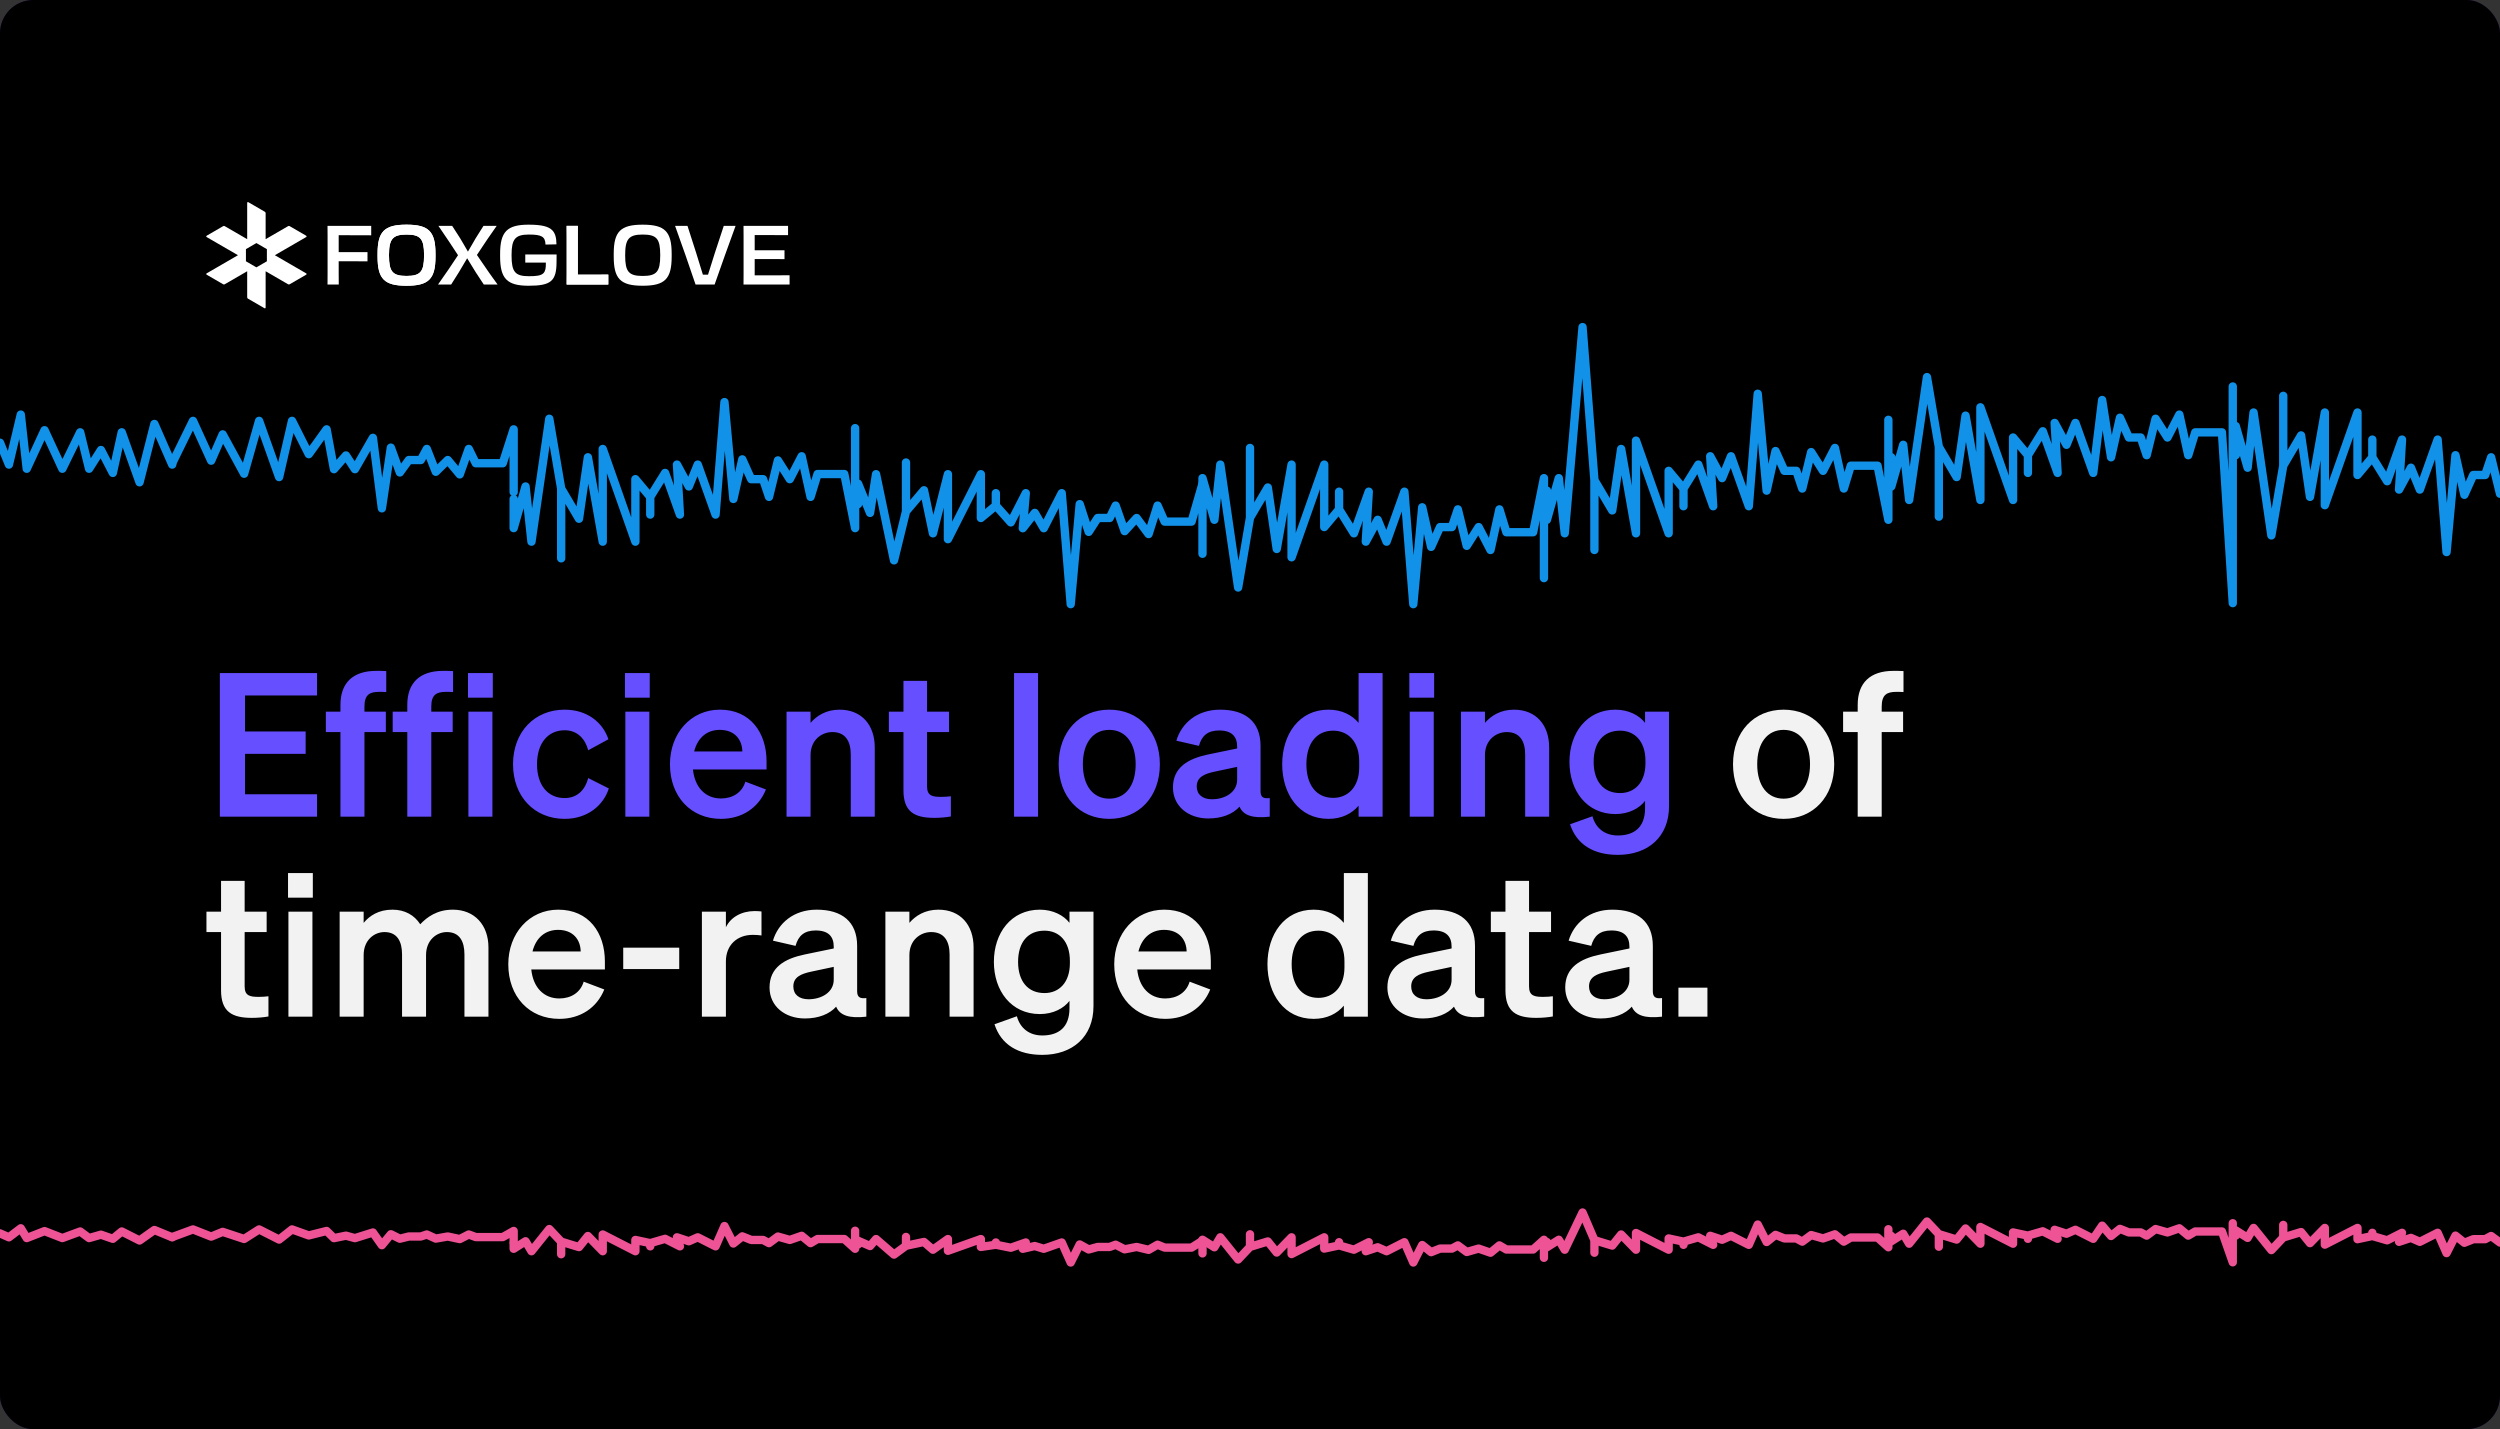 <svg width="1200" height="686" viewBox="0 0 1200 686" fill="none" xmlns="http://www.w3.org/2000/svg">
<rect x="0" y="0" width="1200" height="686" fill="#333333" stroke="none"/>
<g clip-path="url(#clip0_800_4700)">
<rect width="1200" height="686" rx="16" fill="#31135E"/>
<path d="M1200 686L0 686V0L1200 0V686Z" fill="black"/>
<g clip-path="url(#clip1_800_4700)">
<path d="M157.207 136.586H162.604C162.572 135.044 162.572 133.469 162.572 131.357V125.402H165.17C167.769 125.402 173.677 125.402 176.395 125.437V121.026H162.572V112.911H167.65C171.789 112.911 175.389 112.911 178.184 112.946V108.413H157.207C157.238 109.818 157.238 111.363 157.238 113.274V131.357C157.238 133.487 157.238 135.076 157.207 136.586Z" fill="white"/>
<path d="M195.132 107.843C184.473 107.843 181.225 111.112 181.225 121.847V123.152C181.225 133.887 184.473 137.156 195.132 137.156C205.792 137.156 209.04 133.887 209.04 123.152V121.847C209.04 111.112 205.792 107.843 195.132 107.843ZM203.546 122.663C203.546 130.443 201.815 132.456 195.132 132.456C188.45 132.456 186.719 130.443 186.719 122.663V122.336C186.719 114.681 188.531 112.584 195.132 112.584C201.815 112.584 203.546 114.592 203.546 122.336V122.663Z" fill="white"/>
<path d="M195.132 107.843C184.473 107.843 181.225 111.112 181.225 121.847V123.152C181.225 133.887 184.473 137.156 195.132 137.156C205.792 137.156 209.04 133.887 209.04 123.152V121.847C209.04 111.112 205.792 107.843 195.132 107.843ZM203.546 122.663C203.546 130.443 201.815 132.456 195.132 132.456C188.45 132.456 186.719 130.443 186.719 122.663V122.336C186.719 114.681 188.531 112.584 195.132 112.584C201.815 112.584 203.546 114.592 203.546 122.336V122.663Z" fill="white"/>
<path d="M232.226 136.586H238.847C236.584 133.536 233.378 128.949 229.075 122.604L228.922 122.38L229.072 122.154C232.176 117.458 235.685 112.183 238.412 108.413H232.068L228.284 114.429L227.594 115.64C226.738 117.142 225.853 118.695 224.954 120.179L224.599 120.764L224.26 120.169C223.509 118.849 222.735 117.539 221.987 116.271C221.601 115.618 221.22 114.972 220.848 114.336L217.032 108.413H210.426C213.461 112.746 217.88 119.484 219.702 122.278L219.847 122.5L219.702 122.722C217.07 126.738 213.269 132.385 210.236 136.586H216.542L220.326 130.57L220.971 129.474C221.937 127.834 222.935 126.138 223.9 124.536L224.243 123.965L225.398 125.878C226.375 127.497 227.385 129.172 228.405 130.772L232.226 136.586Z" fill="white"/>
<path d="M253.719 107.842C243.375 107.842 240.055 111.245 240.055 121.847V123.153C240.055 133.755 243.385 137.158 253.76 137.158C264.513 137.158 267.139 134.898 267.139 125.643C267.139 124.72 267.139 123.374 267.169 122.128H252.129V126.055H262.009V126.5C262.026 128.551 261.835 130.125 260.845 131.128C259.647 132.341 257.384 132.578 253.882 132.578C247.264 132.578 245.551 130.54 245.551 122.663V122.337C245.551 114.681 247.35 112.585 253.922 112.585C260.003 112.585 261.73 113.587 261.84 117.394L267.1 117.287C267.086 114.012 266.455 111.913 265.073 110.511C263.229 108.64 259.833 107.842 253.719 107.842Z" fill="white"/>
<path d="M284.01 131.845H277.344V113.193C277.344 111.27 277.344 109.831 277.377 108.412H271.982C272.011 109.839 272.011 111.326 272.011 113.315V131.275C272.011 133.45 272.011 135.07 271.982 136.586H291.989V131.809C288.95 131.845 286.756 131.845 284.01 131.845Z" fill="white"/>
<path d="M284.01 131.845H277.344V113.193C277.344 111.27 277.344 109.831 277.377 108.412H271.982C272.011 109.839 272.011 111.326 272.011 113.315V131.275C272.011 133.45 272.011 135.07 271.982 136.586H291.989V131.809C288.95 131.845 286.756 131.845 284.01 131.845Z" fill="white"/>
<path d="M308.494 107.843C297.834 107.843 294.586 111.112 294.586 121.847V123.152C294.586 133.887 297.834 137.156 308.494 137.156C319.153 137.156 322.402 133.887 322.402 123.152V121.847C322.402 111.112 319.153 107.843 308.494 107.843ZM316.907 122.663C316.907 130.443 315.176 132.456 308.494 132.456C301.812 132.456 300.081 130.443 300.081 122.663V122.336C300.081 114.681 301.892 112.584 308.494 112.584C315.176 112.584 316.907 114.592 316.907 122.336V122.663Z" fill="white"/>
<path d="M333.869 136.586H343.009C345.099 130.511 350.848 114.437 353.083 108.413H347.408L343.108 121.484C341.743 125.745 340.706 129.041 339.94 131.557L339.853 131.843H337.388L337.301 131.559C337.004 130.596 336.68 129.558 336.341 128.471C335.673 126.33 334.916 123.902 334.21 121.555L329.992 108.413H324.035C326.285 114.502 331.835 130.446 333.869 136.586Z" fill="white"/>
<path d="M356.885 136.586H379V132.134C375.642 132.17 369.596 132.17 365.539 132.17H362.25V124.341H365.783C368.929 124.341 374.077 124.341 376.561 124.375V120.128H362.25V112.83H365.336C369.083 112.83 375.24 112.83 378.268 112.865V108.413H356.885C356.916 109.818 356.916 111.363 356.916 113.274V131.357C356.916 133.505 356.916 135.107 356.885 136.586Z" fill="white"/>
<path d="M146.971 113.151L139.025 108.544C138.8 108.414 138.522 108.414 138.297 108.544L127.504 114.803V102.288C127.504 102.028 127.365 101.786 127.14 101.656L119.194 97.049C118.952 96.909 118.649 97.085 118.649 97.366V114.799L107.855 108.544C107.63 108.413 107.353 108.413 107.128 108.544L99.182 113.151C98.939 113.291 98.939 113.642 99.182 113.783L114.219 122.5L99.182 131.217C98.939 131.357 98.939 131.709 99.182 131.849L107.128 136.456C107.353 136.586 107.63 136.586 107.855 136.456L118.649 130.2V142.715C118.649 142.976 118.787 143.217 119.012 143.347L126.958 147.951C127.201 148.091 127.504 147.915 127.504 147.634V130.2L138.297 136.456C138.522 136.586 138.799 136.586 139.025 136.456L146.971 131.849C147.213 131.709 147.213 131.357 146.971 131.217L131.93 122.5L146.971 113.783C147.213 113.642 147.213 113.291 146.971 113.151ZM128.104 125.417L123.074 128.331L118.049 125.417V119.586L123.074 116.673L128.104 119.586V125.417Z" fill="white"/>
</g>
<path d="M0 212.5L4.276 223L9.976 199L12.827 225L21.378 206.5L29.929 225L38.48 207.5L42.755 225L48.456 216L54.157 227L58.432 207.5L66.983 231.5L74.109 203.5L82.66 223" stroke="#1192E8" stroke-width="4" stroke-linecap="round" stroke-linejoin="round"/>
<path d="M577.197 243.5V229.5L582.898 249.5L585.748 223L594.299 282L600 248.5M600 215V248.5M600 248.5L608.551 234L612.827 263.5L619.953 223V267.5L635.63 223V253L642.755 244.5M642.755 236V244.5M642.755 244.5L649.881 256L657.007 236L655.582 260L661.283 249.5L665.558 260L674.109 236L678.385 290L682.66 243.5L686.936 262.5L691.212 253H696.912L699.763 244.5L704.038 262L709.739 253L715.44 264L719.715 244.5L723.072 255.469H735.898L741.093 229.5V253.5V277.5" stroke="#1192E8" stroke-width="4" stroke-linecap="round" stroke-linejoin="round"/>
<path d="M1073.16 218.5V204.5L1078.86 224.5L1081.71 198L1090.26 257L1095.96 223.5M1095.96 190V223.5M1095.96 223.5L1104.51 209L1108.79 238.5L1115.92 198V242.5L1131.59 198V228L1138.72 219.5M1138.72 211V219.5M1138.72 219.5L1145.84 231L1152.97 211L1151.54 235L1157.25 224.5L1161.52 235L1170.07 211L1174.35 265L1178.62 218.5L1182.9 237.5L1187.17 228H1192.88L1195.73 219.5L1200 237" stroke="#1192E8" stroke-width="4" stroke-linecap="round" stroke-linejoin="round"/>
<path d="M82.66 222.361L92.636 202.014L101.361 221.127L106.888 208.5L117.174 227.394L124.362 202.014L133.967 229L140.175 202.014L148.218 218L156.769 206.087L160.301 225.2L166.052 218.62L170.364 225.2L178.99 210.16L183.303 244L187.615 214.86L191.928 226.767L196.241 220.814H201.991L204.866 215.487L209.179 226.454L214.929 220.814L220.679 227.707L224.992 215.487L228.378 222.361H241.316L246.556 206.087V221.127V236.167" stroke="#1192E8" stroke-width="4" stroke-linecap="round" stroke-linejoin="round"/>
<path d="M411.877 241.979V232.165L417.627 246.186L420.502 227.608L429.128 268.969L434.878 245.485M434.878 222V245.485M434.878 245.485L443.504 235.32L447.816 256L455.004 227.608V258.804L470.817 227.608V248.639L478.005 242.68M478.005 236.722V242.68M478.005 242.68L485.193 250.742L492.381 236.722L490.943 253.546L496.694 246.186L501.006 253.546L509.632 236.722L513.944 290L518.257 241.979L522.57 255.299L526.883 248.639H532.633L535.508 242.68L539.821 254.948L545.571 248.639L551.321 256.351L555.634 242.68L559.02 250.37H571.958L577.198 232.165V248.99V265.814" stroke="#1192E8" stroke-width="4" stroke-linecap="round" stroke-linejoin="round"/>
<path d="M246.557 239.5V253.5L252.257 233.5L255.108 260L263.659 201L269.359 234.5M269.359 268V234.5M269.359 234.5L277.911 249L282.186 219.5L289.312 260V215.5L304.989 260V230L312.115 238.5M312.115 247V238.5M312.115 238.5L319.241 227L326.367 247L324.941 223L330.642 233.5L334.918 223L343.469 247L347.744 193L352.02 239.5L356.295 220.5L360.571 230H366.272L369.122 238.5L373.397 221L379.098 230L384.799 219L389.074 238.5L392.431 227.531H405.258L410.452 253.5V229.5V205.5" stroke="#1192E8" stroke-width="4" stroke-linecap="round" stroke-linejoin="round"/>
<path d="M907.838 219.5V233.5L913.539 213.5L916.389 240L924.94 181L930.641 214.5M930.641 248V214.5M930.641 214.5L939.192 229L943.467 199.5L950.593 240V195.5L966.27 240V210L973.396 218.5M973.396 227V218.5M973.396 218.5L980.522 207L987.648 227L986.223 203L991.923 213.5L996.199 203L1004.75 227L1009.03 192L1013.3 219.5L1017.58 200.5L1021.85 210H1027.55L1030.4 218.5L1034.68 201L1040.38 210L1046.08 199L1050.36 218.5L1053.71 207.531H1066.54L1071.73 289.5V209.5V185.5" stroke="#1192E8" stroke-width="4" stroke-linecap="round" stroke-linejoin="round"/>
<path d="M742.518 235.5V249.5L748.218 229.5L751.069 256L759.62 157L765.32 230.5M765.32 264V230.5M765.32 230.5L773.871 245L778.147 215.5L785.273 256V211.5L800.95 256V226L808.076 234.5M808.076 243V234.5M808.076 234.5L815.202 223L822.328 243L820.902 219L826.603 229.5L830.879 219L839.43 243L843.705 189L847.981 235.5L852.256 216.5L856.532 226H862.233L865.083 234.5L869.358 217L875.059 226L880.76 215L885.035 234.5L888.392 223.531H901.219L906.413 249.5V225.5V201.5" stroke="#1192E8" stroke-width="4" stroke-linecap="round" stroke-linejoin="round"/>
<path d="M0 592.015L4.276 593.91L9.976 589.579L12.827 594.271L21.378 590.932L29.929 594.271L38.48 591.113L42.755 594.271L48.456 592.647L54.157 594.632L58.432 591.113L66.983 595.444L74.109 590.391L82.66 593.91" stroke="#EE5396" stroke-width="4" stroke-linecap="round" stroke-linejoin="round"/>
<path d="M577.197 597.609V595.082L582.898 598.691L585.748 593.909L594.299 604.556L600 598.511M600 592.466V598.511M600 598.511L608.551 595.894L612.827 601.218L619.953 593.909V601.94L635.63 593.909V599.323L642.755 597.789M642.755 596.255V597.789M642.755 597.789L649.881 599.864L657.007 596.255L655.582 600.586L661.283 598.691L665.558 600.586L674.109 596.255L678.385 606L682.66 597.609L686.936 601.037L691.212 599.323H696.912L699.763 597.789L704.038 600.947L709.739 599.323L715.44 601.308L719.715 597.789L723.072 599.768H735.898L741.093 595.082V599.413V603.744" stroke="#EE5396" stroke-width="4" stroke-linecap="round" stroke-linejoin="round"/>
<path d="M1073.16 593.098V590.572L1078.86 594.181L1081.71 589.399L1090.26 600.045L1095.96 594M1095.96 587.955V594M1095.96 594L1104.51 591.384L1108.79 596.707L1115.92 589.399V597.429L1131.59 589.399V594.812L1138.72 593.278M1138.72 591.745V593.278M1138.72 593.278L1145.84 595.354L1152.97 591.745L1151.54 596.075L1157.25 594.181L1161.52 596.075L1170.07 591.745L1174.35 601.489L1178.62 593.098L1182.9 596.527L1187.17 594.812H1192.88L1195.73 593.278L1200 596.436" stroke="#EE5396" stroke-width="4" stroke-linecap="round" stroke-linejoin="round"/>
<path d="M82.66 593.795L92.636 590.123L101.361 593.572L106.888 591.294L117.174 594.703L124.362 590.123L133.967 594.993L140.175 590.123L148.218 593.008L156.769 590.858L160.301 594.307L166.052 593.12L170.364 594.307L178.99 591.593L183.303 597.7L187.615 592.441L191.928 594.59L196.241 593.516H201.991L204.866 592.554L209.179 594.533L214.929 593.516L220.679 594.759L224.992 592.554L228.378 593.795H241.316L246.556 590.858V593.572V596.286" stroke="#EE5396" stroke-width="4" stroke-linecap="round" stroke-linejoin="round"/>
<path d="M411.877 597.335V595.564L417.627 598.094L420.502 594.742L429.128 602.205L434.878 597.967M434.878 593.729V597.967M434.878 597.967L443.504 596.133L447.816 599.865L455.004 594.742V600.371L470.817 594.742V598.537L478.005 597.461M478.005 596.386V597.461M478.005 597.461L485.193 598.916L492.381 596.386L490.943 599.422L496.694 598.094L501.006 599.422L509.632 596.386L513.944 606L518.257 597.335L522.57 599.738L526.883 598.537H532.633L535.508 597.461L539.821 599.675L545.571 598.537L551.321 599.928L555.634 597.461L559.02 598.849H571.958L577.198 595.564V598.6V601.636" stroke="#EE5396" stroke-width="4" stroke-linecap="round" stroke-linejoin="round"/>
<path d="M246.557 596.887V599.414L252.257 595.805L255.108 600.587L263.659 589.94L269.359 595.985M269.359 602.03V595.985M269.359 595.985L277.911 598.602L282.186 593.278L289.312 600.587V592.557L304.989 600.587V595.173L312.115 596.707M312.115 598.241V596.707M312.115 596.707L319.241 594.632L326.367 598.241L324.941 593.91L330.642 595.805L334.918 593.91L343.469 598.241L347.744 588.496L352.02 596.887L356.295 593.459L360.571 595.173H366.272L369.122 596.707L373.397 593.549L379.098 595.173L384.799 593.188L389.074 596.707L392.431 594.728H405.258L410.452 599.414V595.083V590.752" stroke="#EE5396" stroke-width="4" stroke-linecap="round" stroke-linejoin="round"/>
<path d="M907.838 593.279V595.805L913.539 592.196L916.389 596.978L924.94 586.331L930.641 592.376M930.641 598.421V592.376M930.641 592.376L939.192 594.993L943.467 589.67L950.593 596.978V588.948L966.27 596.978V591.564L973.396 593.098M973.396 594.632V593.098M973.396 593.098L980.522 591.023L987.648 594.632L986.223 590.301L991.923 592.196L996.199 590.301L1004.75 594.632L1009.03 588.316L1013.3 593.279L1017.58 589.85L1021.85 591.564H1027.55L1030.4 593.098L1034.68 589.94L1040.38 591.564L1046.08 589.579L1050.36 593.098L1053.71 591.119H1066.54L1071.73 605.91V591.474V587.143" stroke="#EE5396" stroke-width="4" stroke-linecap="round" stroke-linejoin="round"/>
<path d="M742.518 596.166V598.692L748.218 595.083L751.069 599.865L759.62 582L765.32 595.263M765.32 601.309V595.263M765.32 595.263L773.871 597.88L778.147 592.557L785.273 599.865V591.835L800.95 599.865V594.451L808.076 595.985M808.076 597.519V595.985M808.076 595.985L815.202 593.91L822.328 597.519L820.902 593.188L826.603 595.083L830.879 593.188L839.43 597.519L843.705 587.775L847.981 596.166L852.256 592.737L856.532 594.451H862.233L865.083 595.985L869.358 592.827L875.059 594.451L880.76 592.466L885.035 595.985L888.392 594.006H901.219L906.413 598.692V594.361V590.03" stroke="#EE5396" stroke-width="4" stroke-linecap="round" stroke-linejoin="round"/>
<path d="M105.528 323.072H152.184V333.824H117.624V351.104H146.712V361.856H117.624V381.248H152.184V392H105.528V323.072ZM185.399 322.112V332.192C184.055 332.096 183.383 332.096 181.943 332.096C177.43 332.096 174.935 333.44 174.935 339.2V341.6H185.207V351.392H174.935V392H163.414V351.392H156.406V341.6H163.414V338.336C163.414 327.872 169.271 322.016 180.599 322.016C182.422 322.016 183.286 322.016 185.399 322.112ZM217.484 322.112V332.192C216.14 332.096 215.468 332.096 214.027 332.096C209.515 332.096 207.019 333.44 207.019 339.2V341.6H217.292V351.392H207.019V392H195.499V351.392H188.491V341.6H195.499V338.336C195.499 327.872 201.355 322.016 212.683 322.016C214.507 322.016 215.371 322.016 217.484 322.112ZM224.642 334.88V323.072H236.546V334.88H224.642ZM236.354 341.6V392H224.834V341.6H236.354ZM257.771 366.848C257.771 377.12 263.147 383.072 271.019 383.072C277.163 383.072 280.907 379.04 282.347 373.472L292.235 378.464C289.643 386.624 281.963 393.056 271.019 393.056C256.619 393.056 246.251 382.4 246.251 366.848C246.251 351.296 256.619 340.64 271.019 340.64C281.867 340.64 289.355 346.784 292.043 354.848L282.347 360.128C280.907 354.656 277.163 350.528 271.019 350.528C263.147 350.528 257.771 356.576 257.771 366.848ZM299.969 334.88V323.072H311.873V334.88H299.969ZM311.681 341.6V392H300.161V341.6H311.681ZM346.057 393.056C331.657 393.056 321.577 382.4 321.577 366.848C321.577 352.064 331.561 340.64 345.577 340.64C360.169 340.64 367.945 351.68 367.945 365.504V369.344H332.617C333.481 377.984 338.665 383.264 346.057 383.264C351.721 383.264 356.233 380.384 357.769 375.2L367.657 378.944C364.105 387.776 356.137 393.056 346.057 393.056ZM345.481 350.336C339.529 350.336 334.921 353.888 333.193 360.704H356.329C356.233 355.136 352.777 350.336 345.481 350.336ZM377.549 392V341.6H389.069V346.976C391.949 343.616 396.461 340.64 402.989 340.64C413.549 340.64 419.885 347.936 419.885 358.784V392H408.365V362.144C408.365 355.904 405.869 351.392 399.533 351.392C394.349 351.392 389.069 355.232 389.069 362.432V392H377.549ZM433.659 379.328V351.392H426.651V341.6H433.659V326.816H444.987V341.6H455.547V351.392H444.987V377.504C444.987 382.016 447.579 382.496 451.707 382.496C453.627 382.496 454.683 382.4 456.411 382.208V391.904C454.299 392.288 451.419 392.576 448.443 392.576C438.843 392.576 433.659 389.6 433.659 379.328ZM498.262 323.072V392H486.742V323.072H498.262ZM556.735 366.848C556.735 382.496 546.655 393.056 532.447 393.056C518.239 393.056 508.159 382.496 508.159 366.848C508.159 351.2 518.239 340.64 532.447 340.64C546.655 340.64 556.735 351.2 556.735 366.848ZM519.775 366.848C519.775 377.12 524.671 383.36 532.447 383.36C540.223 383.36 545.119 377.12 545.119 366.848C545.119 356.576 540.223 350.336 532.447 350.336C524.671 350.336 519.775 356.576 519.775 366.848ZM580.006 392.864C570.406 392.864 563.014 387.008 563.014 377.984C563.014 368.384 570.214 364.16 579.91 362.144L593.83 359.264V358.4C593.83 353.6 591.334 350.624 585.19 350.624C579.718 350.624 576.838 353.12 575.494 358.016L564.646 355.52C567.142 347.168 574.534 340.64 585.67 340.64C597.766 340.64 605.062 346.4 605.062 358.016V379.712C605.062 382.592 606.31 383.456 609.478 383.072V392C601.126 392.96 596.71 391.328 594.982 387.2C591.814 390.752 586.534 392.864 580.006 392.864ZM593.83 374.24V368.096L582.982 370.4C578.086 371.456 574.438 372.992 574.438 377.504C574.438 381.44 577.318 383.648 581.734 383.648C587.878 383.648 593.83 380.384 593.83 374.24ZM637.63 393.056C623.518 393.056 615.454 381.152 615.454 366.848C615.454 352.544 623.518 340.64 637.63 340.64C644.158 340.64 648.958 343.232 652.126 346.976V323.072H663.646V392H652.126V386.72C648.958 390.464 644.158 393.056 637.63 393.056ZM652.414 365.408C652.414 355.904 647.038 350.72 639.934 350.72C631.582 350.72 627.07 357.248 627.07 366.848C627.07 376.448 631.582 382.976 639.934 382.976C647.038 382.976 652.414 377.696 652.414 368.384V365.408ZM676.484 334.88V323.072H688.388V334.88H676.484ZM688.196 341.6V392H676.676V341.6H688.196ZM701.261 392V341.6H712.781V346.976C715.661 343.616 720.173 340.64 726.701 340.64C737.261 340.64 743.597 347.936 743.597 358.784V392H732.077V362.144C732.077 355.904 729.581 351.392 723.245 351.392C718.061 351.392 712.781 355.232 712.781 362.432V392H701.261ZM801.146 386.912C801.146 401.792 790.97 410.336 776.57 410.336C764.954 410.336 756.794 405.44 753.626 395.648L764.378 391.808C765.914 397.472 770.234 401.024 776.57 401.024C784.346 401.024 789.626 397.184 789.626 387.968V384.416C786.938 387.968 781.85 390.752 775.418 390.752C761.594 390.752 753.338 379.52 753.338 365.696C753.338 351.872 761.594 340.64 775.418 340.64C781.754 340.64 786.938 343.424 789.626 346.976V341.6H801.146V386.912ZM789.818 365.216C789.818 356 784.826 350.72 777.626 350.72C769.658 350.72 764.954 356.288 764.954 365.696C764.954 375.008 769.658 380.672 777.626 380.672C784.826 380.672 789.818 375.392 789.818 366.368V365.216Z" fill="#664FFF"/>
<path d="M880.424 366.848C880.424 382.496 870.344 393.056 856.136 393.056C841.928 393.056 831.848 382.496 831.848 366.848C831.848 351.2 841.928 340.64 856.136 340.64C870.344 340.64 880.424 351.2 880.424 366.848ZM843.464 366.848C843.464 377.12 848.36 383.36 856.136 383.36C863.912 383.36 868.808 377.12 868.808 366.848C868.808 356.576 863.912 350.336 856.136 350.336C848.36 350.336 843.464 356.576 843.464 366.848ZM913.678 322.112V332.192C912.334 332.096 911.662 332.096 910.222 332.096C905.71 332.096 903.214 333.44 903.214 339.2V341.6H913.486V351.392H903.214V392H891.694V351.392H884.686V341.6H891.694V338.336C891.694 327.872 897.55 322.016 908.878 322.016C910.702 322.016 911.566 322.016 913.678 322.112ZM106.104 475.328V447.392H99.096V437.6H106.104V422.816H117.432V437.6H127.992V447.392H117.432V473.504C117.432 478.016 120.024 478.496 124.152 478.496C126.072 478.496 127.128 478.4 128.856 478.208V487.904C126.744 488.288 123.864 488.576 120.888 488.576C111.288 488.576 106.104 485.6 106.104 475.328ZM138.253 430.88V419.072H150.157V430.88H138.253ZM149.966 437.6V488H138.445V437.6H149.966ZM174.55 458.432V488H163.03V437.6H174.55V442.976C177.334 439.616 181.654 436.64 188.375 436.64C194.422 436.64 198.934 439.328 201.719 443.648C204.791 440.384 209.591 436.64 217.366 436.64C227.735 436.64 234.455 443.936 234.455 454.784V488H222.935V458.144C222.935 451.904 220.631 447.392 214.487 447.392C209.591 447.392 204.503 451.232 204.503 458.432V488H192.983V458.144C192.983 451.904 190.678 447.392 184.534 447.392C179.638 447.392 174.55 451.232 174.55 458.432ZM268.459 489.056C254.059 489.056 243.979 478.4 243.979 462.848C243.979 448.064 253.963 436.64 267.979 436.64C282.571 436.64 290.347 447.68 290.347 461.504V465.344H255.019C255.883 473.984 261.067 479.264 268.459 479.264C274.123 479.264 278.635 476.384 280.171 471.2L290.059 474.944C286.507 483.776 278.539 489.056 268.459 489.056ZM267.883 446.336C261.931 446.336 257.323 449.888 255.595 456.704H278.731C278.635 451.136 275.179 446.336 267.883 446.336ZM299.149 465.152V454.88H326.029V465.152H299.149ZM365.519 437.504V449.024C364.079 448.832 362.927 448.736 361.295 448.736C353.999 448.736 348.431 453.44 348.431 461.504V488H336.911V437.6H348.431V445.088C350.639 440.384 355.823 437.312 362.255 437.312C363.599 437.312 364.655 437.408 365.519 437.504ZM386.371 488.864C376.771 488.864 369.379 483.008 369.379 473.984C369.379 464.384 376.579 460.16 386.275 458.144L400.195 455.264V454.4C400.195 449.6 397.699 446.624 391.555 446.624C386.083 446.624 383.203 449.12 381.859 454.016L371.011 451.52C373.507 443.168 380.899 436.64 392.035 436.64C404.131 436.64 411.427 442.4 411.427 454.016V475.712C411.427 478.592 412.675 479.456 415.843 479.072V488C407.491 488.96 403.075 487.328 401.347 483.2C398.179 486.752 392.899 488.864 386.371 488.864ZM400.195 470.24V464.096L389.347 466.4C384.451 467.456 380.803 468.992 380.803 473.504C380.803 477.44 383.683 479.648 388.099 479.648C394.243 479.648 400.195 476.384 400.195 470.24ZM424.987 488V437.6H436.507V442.976C439.387 439.616 443.899 436.64 450.427 436.64C460.987 436.64 467.323 443.936 467.323 454.784V488H455.803V458.144C455.803 451.904 453.307 447.392 446.971 447.392C441.787 447.392 436.507 451.232 436.507 458.432V488H424.987ZM524.872 482.912C524.872 497.792 514.696 506.336 500.296 506.336C488.68 506.336 480.52 501.44 477.352 491.648L488.104 487.808C489.64 493.472 493.96 497.024 500.296 497.024C508.072 497.024 513.352 493.184 513.352 483.968V480.416C510.664 483.968 505.576 486.752 499.144 486.752C485.32 486.752 477.064 475.52 477.064 461.696C477.064 447.872 485.32 436.64 499.144 436.64C505.48 436.64 510.664 439.424 513.352 442.976V437.6H524.872V482.912ZM513.544 461.216C513.544 452 508.552 446.72 501.352 446.72C493.384 446.72 488.68 452.288 488.68 461.696C488.68 471.008 493.384 476.672 501.352 476.672C508.552 476.672 513.544 471.392 513.544 462.368V461.216ZM559.313 489.056C544.913 489.056 534.833 478.4 534.833 462.848C534.833 448.064 544.817 436.64 558.833 436.64C573.425 436.64 581.201 447.68 581.201 461.504V465.344H545.873C546.737 473.984 551.921 479.264 559.313 479.264C564.977 479.264 569.489 476.384 571.025 471.2L580.913 474.944C577.361 483.776 569.393 489.056 559.313 489.056ZM558.737 446.336C552.785 446.336 548.177 449.888 546.449 456.704H569.585C569.489 451.136 566.033 446.336 558.737 446.336ZM630.553 489.056C616.441 489.056 608.377 477.152 608.377 462.848C608.377 448.544 616.441 436.64 630.553 436.64C637.082 436.64 641.881 439.232 645.05 442.976V419.072H656.569V488H645.05V482.72C641.881 486.464 637.082 489.056 630.553 489.056ZM645.337 461.408C645.337 451.904 639.962 446.72 632.858 446.72C624.505 446.72 619.993 453.248 619.993 462.848C619.993 472.448 624.505 478.976 632.858 478.976C639.962 478.976 645.337 473.696 645.337 464.384V461.408ZM682.943 488.864C673.343 488.864 665.951 483.008 665.951 473.984C665.951 464.384 673.151 460.16 682.847 458.144L696.767 455.264V454.4C696.767 449.6 694.271 446.624 688.127 446.624C682.655 446.624 679.775 449.12 678.431 454.016L667.583 451.52C670.079 443.168 677.471 436.64 688.607 436.64C700.703 436.64 707.999 442.4 707.999 454.016V475.712C707.999 478.592 709.247 479.456 712.415 479.072V488C704.063 488.96 699.647 487.328 697.919 483.2C694.751 486.752 689.471 488.864 682.943 488.864ZM696.767 470.24V464.096L685.919 466.4C681.023 467.456 677.375 468.992 677.375 473.504C677.375 477.44 680.255 479.648 684.671 479.648C690.815 479.648 696.767 476.384 696.767 470.24ZM722.615 475.328V447.392H715.607V437.6H722.615V422.816H733.943V437.6H744.503V447.392H733.943V473.504C733.943 478.016 736.535 478.496 740.663 478.496C742.583 478.496 743.639 478.4 745.367 478.208V487.904C743.255 488.288 740.375 488.576 737.399 488.576C727.799 488.576 722.615 485.6 722.615 475.328ZM768.301 488.864C758.701 488.864 751.309 483.008 751.309 473.984C751.309 464.384 758.509 460.16 768.205 458.144L782.125 455.264V454.4C782.125 449.6 779.629 446.624 773.485 446.624C768.013 446.624 765.133 449.12 763.789 454.016L752.941 451.52C755.437 443.168 762.829 436.64 773.965 436.64C786.061 436.64 793.357 442.4 793.357 454.016V475.712C793.357 478.592 794.605 479.456 797.773 479.072V488C789.421 488.96 785.005 487.328 783.277 483.2C780.109 486.752 774.829 488.864 768.301 488.864ZM782.125 470.24V464.096L771.277 466.4C766.381 467.456 762.733 468.992 762.733 473.504C762.733 477.44 765.613 479.648 770.029 479.648C776.173 479.648 782.125 476.384 782.125 470.24ZM805.646 488V474.08H819.566V488H805.646Z" fill="#F2F2F2"/>
</g>
<defs>
<clipPath id="clip0_800_4700">
<rect width="1200" height="686" rx="16" fill="white"/>
</clipPath>
<clipPath id="clip1_800_4700">
<rect width="280" height="51" fill="white" transform="translate(99 97)"/>
</clipPath>
</defs>
</svg>
